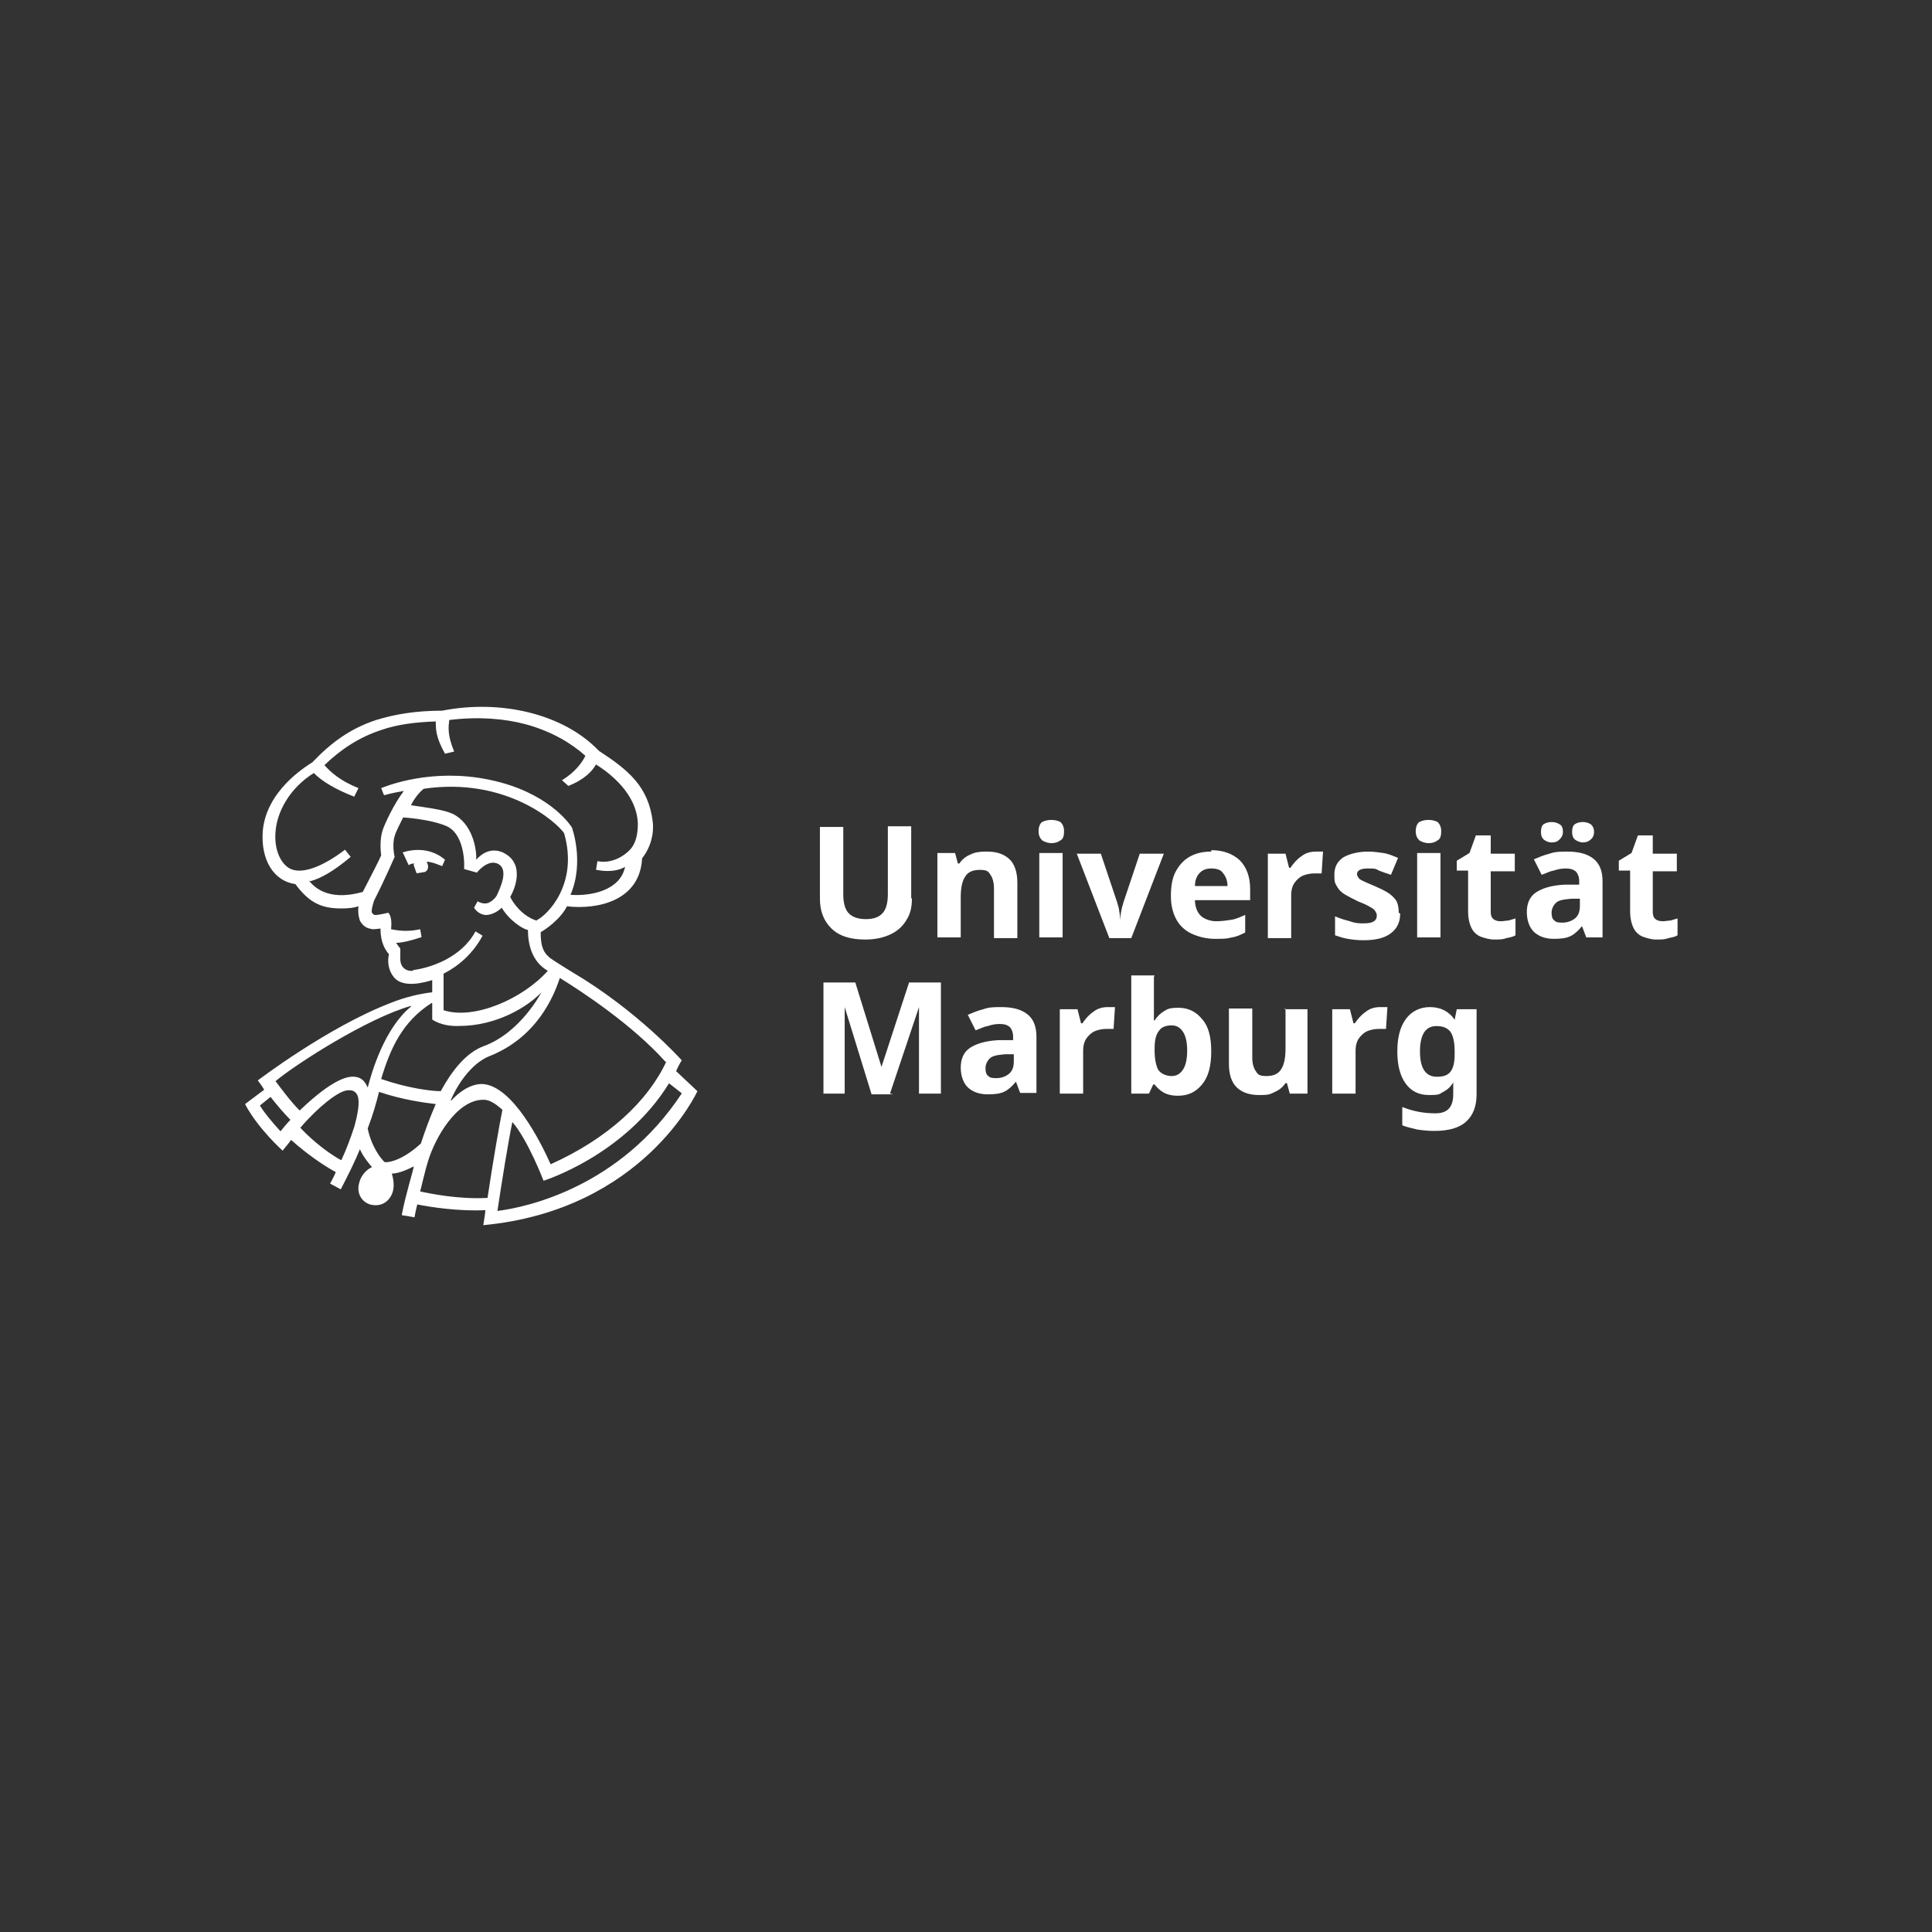 <?xml version="1.0" encoding="UTF-8"?> <svg xmlns="http://www.w3.org/2000/svg" xmlns:xlink="http://www.w3.org/1999/xlink" width="205px" height="205px" viewBox="0 0 205 205" version="1.1"><rect x="0" y="0" width="205" height="205" fill="#333333" stroke="none"/><title>ref-logo-engagement-global copy 10</title><g id="Page-1" stroke="none" stroke-width="1" fill="none" fill-rule="evenodd"><g id="Referenz-Thumbnail-–-Desktop" transform="translate(-949, -3459)"><g id="ref-logo-engagement-global-copy-10" transform="translate(949, 3459)"><rect id="Rectangle-Copy-4" x="0" y="0" width="205" height="205"></rect><g id="UniMarburg_Philipp_Sonder_blau_CMYK_DE" transform="translate(26, 75)" fill="#FFFFFF" fill-rule="nonzero"><path d="M70.761,20.362 C70.761,21.183 70.611,21.93 70.235,22.527 C69.86,23.199 69.334,23.722 68.583,24.095 C67.833,24.468 66.932,24.692 65.805,24.692 C64.229,24.692 63.027,24.319 62.201,23.498 C61.375,22.676 61,21.631 61,20.362 L61,12.747 L63.478,12.747 L63.478,19.914 C63.478,20.885 63.703,21.557 64.078,21.93 C64.454,22.303 65.054,22.527 65.88,22.527 C66.706,22.527 67.307,22.303 67.682,21.855 C68.058,21.407 68.208,20.735 68.208,19.839 L68.208,12.672 L70.686,12.672 L70.686,20.287 L70.761,20.362 Z M78.569,15.36 C77.969,15.36 77.443,15.434 76.993,15.658 C76.467,15.882 76.092,16.181 75.791,16.629 L75.641,16.629 L75.341,15.509 L73.464,15.509 L73.464,24.468 L75.941,24.468 L75.941,20.213 C75.941,19.242 76.092,18.495 76.392,18.048 C76.692,17.525 77.218,17.301 77.969,17.301 C78.719,17.301 78.87,17.45 79.095,17.824 C79.32,18.122 79.47,18.645 79.47,19.317 L79.47,24.543 L81.948,24.543 L81.948,18.645 C81.948,17.525 81.648,16.629 81.047,16.106 C80.446,15.584 79.696,15.36 78.719,15.36 M85.552,12 C85.177,12 84.876,12.075 84.576,12.224 C84.351,12.373 84.2,12.747 84.2,13.195 C84.2,13.643 84.351,13.941 84.576,14.165 C84.801,14.314 85.177,14.464 85.552,14.464 C85.927,14.464 86.228,14.389 86.528,14.165 C86.828,14.016 86.903,13.643 86.903,13.195 C86.903,12.747 86.753,12.448 86.528,12.224 C86.228,12.075 85.927,12 85.552,12 M86.753,15.509 L84.276,15.509 L84.276,24.468 L86.753,24.468 L86.753,15.509 Z M94.036,24.543 L97.49,15.584 L94.937,15.584 L93.21,20.735 C92.985,21.407 92.91,22.005 92.835,22.602 L92.835,22.602 C92.835,22.303 92.835,22.005 92.76,21.706 C92.76,21.407 92.61,21.034 92.535,20.735 L90.808,15.584 L88.255,15.584 L91.709,24.543 L94.262,24.543 L94.036,24.543 Z M102.521,15.36 C101.695,15.36 100.944,15.509 100.268,15.882 C99.592,16.256 99.142,16.778 98.767,17.45 C98.391,18.122 98.241,19.018 98.241,20.063 C98.241,21.109 98.466,21.93 98.842,22.602 C99.217,23.274 99.818,23.796 100.493,24.095 C101.169,24.394 101.995,24.618 102.896,24.618 C103.797,24.618 104.172,24.618 104.698,24.468 C105.224,24.394 105.674,24.17 106.125,23.946 L106.125,22.079 C105.599,22.303 105.149,22.527 104.623,22.602 C104.097,22.676 103.647,22.751 103.046,22.751 C102.446,22.751 101.77,22.527 101.394,22.154 C101.019,21.781 100.794,21.183 100.794,20.511 L106.65,20.511 L106.65,19.317 C106.65,18.048 106.275,17.002 105.524,16.256 C104.773,15.584 103.797,15.21 102.521,15.21 M102.521,17.152 C103.121,17.152 103.572,17.301 103.797,17.674 C104.097,18.048 104.248,18.495 104.248,19.018 L100.794,19.018 C100.794,18.346 101.019,17.898 101.319,17.6 C101.62,17.301 101.995,17.152 102.521,17.152 M113.633,15.36 C113.032,15.36 112.507,15.509 112.056,15.882 C111.606,16.181 111.23,16.629 110.93,17.077 L110.78,17.077 L110.404,15.584 L108.527,15.584 L108.527,24.543 L111.005,24.543 L111.005,19.989 C111.005,19.391 111.155,18.943 111.38,18.645 C111.606,18.346 111.906,18.048 112.281,17.898 C112.657,17.749 113.107,17.674 113.483,17.674 C113.858,17.674 113.708,17.674 113.858,17.674 C114.008,17.674 114.083,17.674 114.233,17.674 L114.384,15.36 C114.309,15.36 114.158,15.36 114.008,15.36 C113.858,15.36 113.708,15.36 113.558,15.36 M122.417,21.855 C122.417,21.333 122.342,20.885 122.117,20.511 C121.892,20.213 121.592,19.914 121.216,19.69 C120.841,19.466 120.39,19.242 119.865,19.018 C119.339,18.794 118.964,18.645 118.663,18.495 C118.363,18.346 118.213,18.271 118.138,18.122 C118.063,17.973 117.988,17.898 117.988,17.749 C117.988,17.376 118.363,17.152 119.114,17.152 C119.865,17.152 119.94,17.152 120.315,17.376 C120.691,17.525 121.141,17.674 121.592,17.824 L122.342,16.032 C121.817,15.808 121.291,15.584 120.766,15.509 C120.24,15.434 119.715,15.36 119.189,15.36 C118.138,15.36 117.237,15.584 116.561,15.957 C115.885,16.405 115.585,17.002 115.585,17.824 C115.585,18.645 115.66,18.719 115.885,19.093 C116.035,19.391 116.336,19.69 116.711,19.914 C117.087,20.138 117.537,20.362 118.138,20.661 C118.738,20.885 119.189,21.109 119.414,21.258 C119.715,21.407 119.865,21.557 119.94,21.706 C120.015,21.855 120.09,21.93 120.09,22.154 C120.09,22.378 120.015,22.602 119.79,22.751 C119.564,22.9 119.264,22.975 118.738,22.975 C118.213,22.975 117.837,22.975 117.237,22.751 C116.636,22.602 116.186,22.452 115.66,22.229 L115.66,24.244 C116.111,24.394 116.561,24.543 117.012,24.618 C117.462,24.692 117.988,24.767 118.663,24.767 C119.94,24.767 120.916,24.543 121.592,24.02 C122.267,23.498 122.568,22.826 122.568,21.93 M125.571,12 C125.196,12 124.895,12.075 124.595,12.224 C124.37,12.373 124.219,12.747 124.219,13.195 C124.219,13.643 124.37,13.941 124.595,14.165 C124.82,14.314 125.196,14.464 125.571,14.464 C125.946,14.464 126.247,14.389 126.547,14.165 C126.847,14.016 126.922,13.643 126.922,13.195 C126.922,12.747 126.772,12.448 126.547,12.224 C126.247,12.075 125.946,12 125.571,12 M126.847,15.509 L124.37,15.509 L124.37,24.468 L126.847,24.468 L126.847,15.509 Z M133.229,22.751 C132.929,22.751 132.629,22.676 132.479,22.527 C132.253,22.378 132.178,22.079 132.178,21.781 L132.178,17.45 L134.731,17.45 L134.731,15.584 L132.178,15.584 L132.178,13.643 L130.601,13.643 L129.926,15.509 L128.574,16.33 L128.574,17.376 L129.776,17.376 L129.776,21.706 C129.776,22.452 129.926,23.05 130.151,23.498 C130.376,23.946 130.752,24.244 131.127,24.394 C131.578,24.543 132.028,24.692 132.554,24.692 C133.079,24.692 133.455,24.692 133.83,24.543 C134.205,24.468 134.581,24.394 134.806,24.244 L134.806,22.452 C134.581,22.527 134.281,22.602 134.055,22.676 C133.83,22.676 133.53,22.751 133.229,22.751 M140.287,15.36 C139.611,15.36 139.011,15.36 138.41,15.584 C137.809,15.733 137.284,15.957 136.758,16.181 L137.584,17.824 C138.035,17.674 138.41,17.45 138.861,17.376 C139.311,17.226 139.686,17.152 140.137,17.152 C140.587,17.152 140.888,17.226 141.188,17.45 C141.413,17.674 141.564,18.048 141.564,18.495 L141.564,18.869 L139.987,18.869 C138.635,18.943 137.659,19.242 136.983,19.69 C136.308,20.138 136.007,20.885 136.007,21.781 C136.007,22.676 136.308,23.498 136.833,23.946 C137.359,24.394 138.035,24.618 138.861,24.618 C139.686,24.618 140.212,24.543 140.663,24.319 C141.113,24.095 141.488,23.722 141.864,23.274 L141.864,23.274 L142.314,24.468 L144.041,24.468 L144.041,18.495 C144.041,17.45 143.741,16.629 143.065,16.106 C142.389,15.584 141.488,15.36 140.287,15.36 M137.509,13.269 C137.509,13.643 137.584,13.867 137.809,14.09 C138.035,14.24 138.26,14.389 138.635,14.389 C139.011,14.389 139.236,14.314 139.461,14.09 C139.686,13.867 139.837,13.643 139.837,13.269 C139.837,12.896 139.762,12.597 139.461,12.448 C139.236,12.299 138.936,12.224 138.635,12.224 C138.335,12.224 138.035,12.299 137.809,12.448 C137.584,12.597 137.509,12.896 137.509,13.269 M141.639,20.362 L141.639,21.109 C141.639,21.706 141.488,22.154 141.113,22.452 C140.738,22.751 140.287,22.9 139.762,22.9 C139.236,22.9 139.086,22.826 138.936,22.676 C138.71,22.527 138.635,22.229 138.635,21.855 C138.635,21.482 138.785,21.109 139.086,20.81 C139.386,20.511 139.912,20.437 140.738,20.362 L141.714,20.362 L141.639,20.362 Z M140.813,13.269 C140.813,13.643 140.888,13.867 141.113,14.09 C141.338,14.24 141.639,14.389 141.939,14.389 C142.239,14.389 142.54,14.314 142.765,14.09 C142.99,13.941 143.14,13.643 143.14,13.269 C143.14,12.896 142.99,12.597 142.765,12.448 C142.54,12.299 142.239,12.224 141.939,12.224 C141.639,12.224 141.338,12.299 141.113,12.448 C140.888,12.597 140.813,12.896 140.813,13.269 M150.423,22.751 C150.123,22.751 149.823,22.676 149.672,22.527 C149.447,22.378 149.372,22.079 149.372,21.781 L149.372,17.45 L151.925,17.45 L151.925,15.584 L149.372,15.584 L149.372,13.643 L147.795,13.643 L147.12,15.509 L145.768,16.33 L145.768,17.376 L146.969,17.376 L146.969,21.706 C146.969,22.452 147.12,23.05 147.345,23.498 C147.57,23.946 147.946,24.244 148.321,24.394 C148.771,24.543 149.222,24.692 149.748,24.692 C150.273,24.692 150.649,24.692 151.024,24.543 C151.399,24.468 151.775,24.394 152,24.244 L152,22.452 C151.775,22.527 151.474,22.602 151.249,22.676 C151.024,22.676 150.724,22.751 150.423,22.751 M68.433,41.043 L71.512,31.86 L71.512,31.86 C71.512,32.084 71.512,32.382 71.512,32.83 C71.512,33.278 71.512,33.726 71.512,34.174 C71.512,34.622 71.512,35.07 71.512,35.443 L71.512,41.043 L73.839,41.043 L73.839,29.247 L70.46,29.247 L67.532,38.206 L67.532,38.206 L64.754,29.247 L61.375,29.247 L61.375,41.043 L63.628,41.043 L63.628,35.593 C63.628,35.219 63.628,34.697 63.628,34.249 C63.628,33.726 63.628,33.278 63.628,32.83 C63.628,32.382 63.628,32.084 63.628,31.86 L63.628,31.86 L66.481,41.118 L68.809,41.118 L68.433,41.043 Z M80.221,31.86 C79.545,31.86 78.945,31.86 78.344,32.084 C77.743,32.233 77.218,32.457 76.692,32.681 L77.518,34.324 C77.969,34.174 78.344,33.95 78.795,33.876 C79.245,33.726 79.62,33.652 80.071,33.652 C80.521,33.652 80.822,33.726 81.122,33.95 C81.347,34.174 81.498,34.548 81.498,34.995 L81.498,35.369 L79.921,35.369 C78.569,35.443 77.593,35.742 76.917,36.19 C76.242,36.638 75.941,37.385 75.941,38.281 C75.941,39.176 76.242,39.998 76.767,40.446 C77.293,40.894 77.969,41.118 78.795,41.118 C79.62,41.118 80.146,41.043 80.597,40.819 C81.047,40.595 81.422,40.222 81.798,39.774 L81.798,39.774 L82.248,40.968 L83.975,40.968 L83.975,34.995 C83.975,33.95 83.675,33.129 82.999,32.606 C82.323,32.084 81.422,31.86 80.221,31.86 M81.573,36.862 L81.573,37.609 C81.573,38.206 81.422,38.654 81.047,38.952 C80.672,39.251 80.221,39.4 79.696,39.4 C79.17,39.4 79.02,39.326 78.87,39.176 C78.644,39.027 78.569,38.729 78.569,38.355 C78.569,37.982 78.719,37.609 79.02,37.31 C79.32,37.011 79.846,36.937 80.672,36.862 L81.648,36.862 L81.573,36.862 Z M91.559,31.86 C90.958,31.86 90.432,32.009 89.982,32.382 C89.531,32.681 89.156,33.129 88.856,33.577 L88.705,33.577 L88.33,32.084 L86.453,32.084 L86.453,41.043 L88.931,41.043 L88.931,36.489 C88.931,35.891 89.081,35.443 89.306,35.145 C89.531,34.846 89.832,34.548 90.207,34.398 C90.583,34.249 91.033,34.174 91.408,34.174 C91.784,34.174 91.634,34.174 91.784,34.174 C91.934,34.174 92.009,34.174 92.159,34.174 L92.309,31.86 C92.234,31.86 92.084,31.86 91.934,31.86 C91.784,31.86 91.634,31.86 91.483,31.86 M96.514,28.5 L94.036,28.5 L94.036,41.043 L95.913,41.043 L96.364,40.072 L96.514,40.072 C96.739,40.371 97.04,40.67 97.415,40.894 C97.79,41.118 98.316,41.267 98.992,41.267 C100.043,41.267 100.869,40.894 101.545,40.072 C102.22,39.251 102.521,38.131 102.521,36.563 C102.521,34.995 102.22,33.876 101.545,33.129 C100.944,32.382 100.118,31.934 99.067,31.934 C98.016,31.934 97.866,32.084 97.49,32.308 C97.115,32.532 96.739,32.905 96.514,33.278 L96.439,33.278 C96.439,33.129 96.439,32.83 96.439,32.532 C96.439,32.233 96.439,31.86 96.439,31.561 L96.439,28.649 L96.514,28.5 Z M98.316,33.801 C98.842,33.801 99.217,34.025 99.517,34.473 C99.818,34.921 99.968,35.593 99.968,36.489 C99.968,37.385 99.818,38.057 99.517,38.505 C99.217,38.952 98.842,39.176 98.316,39.176 C97.79,39.176 97.19,38.952 96.889,38.505 C96.664,38.057 96.514,37.385 96.514,36.489 L96.514,36.19 C96.514,35.369 96.664,34.771 96.965,34.398 C97.19,34.025 97.64,33.801 98.316,33.801 M110.404,32.009 L110.404,36.265 C110.404,37.235 110.254,37.982 109.954,38.43 C109.653,38.952 109.128,39.176 108.377,39.176 C107.626,39.176 107.476,39.027 107.251,38.654 C107.026,38.355 106.875,37.833 106.875,37.235 L106.875,32.009 L104.398,32.009 L104.398,37.907 C104.398,39.027 104.698,39.923 105.299,40.446 C105.899,40.968 106.65,41.192 107.626,41.192 C108.602,41.192 108.752,41.118 109.203,40.894 C109.729,40.67 110.104,40.371 110.404,39.923 L110.554,39.923 L110.855,41.043 L112.732,41.043 L112.732,32.084 L110.254,32.084 L110.404,32.009 Z M120.465,31.86 C119.865,31.86 119.339,32.009 118.889,32.382 C118.438,32.681 118.063,33.129 117.762,33.577 L117.612,33.577 L117.237,32.084 L115.36,32.084 L115.36,41.043 L117.837,41.043 L117.837,36.489 C117.837,35.891 117.988,35.443 118.213,35.145 C118.438,34.846 118.738,34.548 119.114,34.398 C119.489,34.249 119.94,34.174 120.315,34.174 C120.691,34.174 120.54,34.174 120.691,34.174 C120.841,34.174 120.916,34.174 121.066,34.174 L121.216,31.86 C121.141,31.86 120.991,31.86 120.841,31.86 C120.691,31.86 120.54,31.86 120.39,31.86 M125.721,31.86 C124.67,31.86 123.769,32.308 123.168,33.129 C122.568,33.95 122.267,35.07 122.267,36.563 C122.267,38.057 122.568,39.176 123.168,39.998 C123.769,40.819 124.595,41.192 125.646,41.192 C126.697,41.192 126.697,41.118 127.073,40.894 C127.523,40.67 127.899,40.371 128.199,39.848 L128.199,39.848 C128.199,39.998 128.199,40.147 128.199,40.371 C128.199,40.595 128.199,40.744 128.199,40.968 L128.199,41.118 C128.199,42.462 127.598,43.133 126.322,43.133 C125.045,43.133 123.919,42.91 122.793,42.462 L122.793,44.403 C123.318,44.627 123.844,44.701 124.37,44.851 C124.895,44.925 125.496,45 126.172,45 C127.673,45 128.8,44.701 129.55,44.029 C130.301,43.357 130.677,42.387 130.677,41.118 L130.677,32.084 L128.574,32.084 L128.349,33.204 L128.349,33.204 C127.748,32.308 126.847,31.86 125.721,31.86 M126.472,33.876 C127.148,33.876 127.598,34.1 127.899,34.473 C128.199,34.921 128.349,35.593 128.349,36.563 L128.349,36.862 C128.349,37.758 128.199,38.355 127.899,38.729 C127.598,39.102 127.148,39.251 126.472,39.251 C125.271,39.251 124.67,38.355 124.67,36.563 C124.67,34.771 125.271,33.876 126.397,33.876" id="Schrift_Sonder"></path><path d="M45.743,38.653 L45.743,38.653 C45.969,38.121 46.27,37.589 46.345,37.513 C46.345,37.513 41.605,32.19 34.608,28.085 C34.608,28.085 32.878,27.02 32.351,26.64 C31.524,25.956 31.373,25.195 31.373,23.903 C31.824,23.675 33.48,22.534 34.157,21.166 C37.467,21.546 41.906,20.557 42.132,16.072 C43.034,14.931 43.411,13.486 43.26,12.194 C42.809,8.468 40.702,6.72 37.542,4.667 C33.781,0.713 27.085,-0.808 20.915,0.409 C18.132,0.409 15.875,0.789 13.918,1.397 C11.135,2.31 9.103,3.83 7.147,5.883 C6.32,6.415 2.257,8.925 1.881,13.182 C1.655,16.3 3.085,18.505 5.342,18.809 C6.846,20.862 8.201,21.394 10.232,21.394 C10.984,21.394 11.586,21.318 12.038,21.166 C11.962,21.774 12.038,22.23 12.188,22.686 C12.639,23.523 13.241,23.523 13.542,23.599 C13.843,23.599 14.37,23.523 14.37,23.523 C14.37,25.043 14.897,25.804 15.273,26.26 C15.122,26.868 15.122,27.857 15.799,28.693 C16.777,29.909 19.11,29.225 19.862,28.997 L19.862,28.997 C19.862,28.997 19.862,30.29 19.862,30.29 C18.508,30.442 16.928,30.822 15.423,31.43 C8.727,34.015 1.354,39.642 1.354,39.642 C1.354,39.642 1.881,40.326 2.031,40.63 L-1.13686838e-13,42.151 C1.354,44.736 3.987,47.093 3.987,47.093 C3.987,47.093 4.74,46.18 4.89,45.952 C5.718,46.712 7.674,48.309 9.63,49.374 C9.48,49.754 9.103,50.438 9.028,50.59 L10.157,51.198 C11.06,49.45 11.661,48.233 12.188,46.941 C12.564,47.777 13.091,48.385 13.467,48.841 C12.79,49.146 12.263,49.83 12.113,50.514 C11.812,51.579 12.339,52.491 13.241,52.795 C13.994,53.023 15.047,52.871 15.574,51.731 C15.875,51.046 15.799,50.286 15.574,49.526 C16.176,49.526 17.003,49.222 17.906,48.765 L17.906,48.765 C17.906,48.993 17.003,51.883 16.627,53.936 L17.981,54.164 C18.056,53.783 18.132,53.327 18.282,52.795 C19.636,53.099 22.947,53.555 25.505,53.403 C25.505,53.631 25.279,55 25.279,55 C42.282,53.403 48,40.782 48,40.782 L45.818,38.729 L45.743,38.653 Z M44.69,37.665 C42.734,41.846 38.52,45.8 32.426,48.537 C31.448,46.332 28.364,40.098 25.129,40.022 C23.85,40.022 22.646,40.934 21.893,41.77 L21.818,41.77 C22.796,39.489 24.376,37.665 25.956,37.056 C30.922,35.08 32.727,30.822 33.404,28.769 C35.737,30.214 41.078,33.711 44.614,37.665 M25.655,52.111 C22.571,52.263 19.712,51.655 18.583,51.426 C18.734,50.818 19.185,48.917 19.411,48.233 C20.163,45.724 22.495,41.618 25.354,41.694 C25.956,41.694 26.633,42.151 27.31,42.759 L27.31,42.759 C27.009,44.203 26.257,48.537 25.73,52.111 M30.922,22.686 C29.342,22.154 28.439,20.786 28.138,20.177 C28.815,18.961 28.966,17.82 28.74,16.984 C28.514,16.3 28.138,15.843 27.386,15.463 C26.182,14.931 25.204,15.463 24.527,16.224 L24.527,16.224 C24.602,15.007 24.075,12.346 22.044,11.358 C21.066,10.901 19.185,10.673 17.605,10.445 C18.056,9.533 18.658,8.925 18.959,8.696 C27.687,7.404 33.103,12.27 33.856,13.41 C35.436,18.885 31.975,22.154 30.997,22.61 M6.922,18.505 C8.05,18.2 9.404,17.44 11.21,15.919 L10.608,15.159 C8.426,16.832 5.944,17.972 4.589,17.06 C3.687,16.452 3.085,15.007 3.235,13.258 C3.386,11.129 4.74,8.62 7.298,7.024 C8.201,7.936 9.63,8.772 11.586,9.533 L12.038,8.62 C10.082,7.86 9.028,6.872 8.426,6.187 C10.157,4.515 12.113,3.222 14.445,2.462 C16.176,1.854 18.132,1.625 20.238,1.549 C20.238,2.386 20.238,3.222 21.216,4.971 L22.194,4.743 C21.442,2.994 21.592,2.082 21.668,1.397 C24.752,1.017 27.536,1.245 29.793,1.854 C32.577,2.614 34.683,3.906 36.113,5.199 C35.812,5.807 35.135,6.872 33.63,7.784 L34.307,8.392 C36.038,7.708 36.865,6.796 37.241,6.111 C38.671,7.024 41.53,9.153 41.68,12.346 C41.68,13.41 41.53,14.475 40.777,15.235 C40.176,15.843 38.897,16.68 37.392,16.376 L37.241,17.288 C37.618,17.364 39.122,17.668 40.326,16.984 L40.326,16.984 C40.326,16.984 40.326,16.984 40.326,16.984 L40.326,16.984 C39.799,19.493 36.715,20.101 34.533,19.949 C36.038,16.452 34.683,12.802 34.683,12.802 C34.683,12.802 32.727,9.533 27.085,8.012 C20.84,6.339 15.799,8.088 14.445,8.62 L14.746,9.381 C15.498,9.153 16.853,8.925 16.853,8.925 L16.853,8.925 C15.799,10.293 14.821,12.422 14.596,13.106 C14.295,14.019 14.37,15.235 14.445,15.767 C14.144,16.452 13.392,17.896 12.489,19.645 C11.586,19.873 8.577,20.709 6.771,18.429 M17.831,28.009 C17.154,28.085 16.401,27.704 16.476,26.564 C16.476,26.336 16.476,25.652 16.476,25.652 C16.476,25.652 16.176,25.271 16.025,25.043 C16.627,25.043 17.605,24.815 18.734,24.435 L18.583,23.599 C17.53,23.827 16.627,23.827 15.498,23.599 C15.649,22.154 15.197,21.85 15.197,21.85 C15.197,21.85 13.918,22.154 13.768,22.078 C13.618,22.078 13.542,21.926 13.467,21.85 C13.392,21.698 13.467,21.242 13.693,20.557 C14.821,18.352 15.875,15.919 15.875,15.919 C15.875,15.919 15.574,14.703 15.875,13.715 C16.025,13.182 16.476,12.346 16.777,11.738 C16.777,11.738 19.561,11.89 21.367,12.65 C22.947,13.334 23.323,15.691 23.248,17.212 L24.602,17.592 C24.602,17.592 25.655,16.224 26.708,16.604 C28.138,17.136 27.009,19.341 26.708,20.025 C26.483,20.405 25.956,20.862 25.505,20.862 C25.354,20.862 25.053,20.862 24.677,20.633 L24.301,21.318 C24.602,21.774 24.978,22.002 25.429,22.078 C26.182,22.154 26.934,21.622 27.235,21.318 C28.063,22.686 29.492,23.599 30.019,23.675 C30.019,25.119 30.395,27.02 32.125,28.009 C29.492,30.974 24.301,33.255 21.066,32.19 L21.066,28.313 C22.571,27.552 24.15,26.26 25.204,24.283 L24.451,23.827 C22.947,26.64 19.636,27.704 17.831,27.933 M19.862,31.43 L19.862,33.179 C19.862,33.179 20.84,33.939 22.721,33.863 C26.708,33.863 30.019,31.81 31.448,30.29 L31.448,30.29 C31.448,30.29 29.266,34.547 25.354,35.992 C23.473,36.676 21.969,38.577 20.765,40.782 L20.765,40.782 C19.787,40.782 17.304,40.478 14.445,39.489 C15.423,36.22 16.702,33.407 19.787,31.43 M17.605,31.81 L17.605,31.81 C14.821,34.091 13.467,38.653 13.016,40.402 L13.016,40.402 C12.79,39.87 12.489,39.489 12.038,39.337 C11.511,39.185 10.082,38.729 5.793,42.835 C4.74,41.77 3.762,40.402 3.235,39.718 C5.417,37.893 13.016,33.027 17.605,31.734 M3.762,45.04 C2.859,44.051 2.031,43.063 1.58,42.303 L2.708,41.39 C3.235,42.075 4.063,43.063 4.815,43.823 C4.514,44.127 4.063,44.66 3.762,45.04 M10.157,48.081 C8.351,47.093 6.545,45.42 5.868,44.66 C7.9,42.303 9.856,40.858 10.759,40.706 C11.285,40.63 11.737,40.706 11.962,41.314 C12.188,41.998 11.962,43.215 11.586,44.584 L11.586,44.584 C11.586,44.584 11.586,44.584 11.586,44.584 C11.21,45.724 10.759,46.941 10.232,48.081 M14.219,40.858 C16.702,41.694 18.959,41.998 20.238,42.151 L20.238,42.151 C19.636,43.519 19.11,44.964 18.658,46.332 C16.853,48.005 15.348,48.385 14.821,48.309 C14.445,48.005 13.392,46.636 13.016,44.736 C13.542,43.367 13.918,42.075 14.219,40.858 M26.784,53.479 C27.235,50.438 27.912,46.256 28.364,44.051 C30.019,45.952 31.674,50.286 31.674,50.286 C31.674,50.286 40.251,47.625 44.991,39.946 L44.991,39.946 C44.991,39.946 46.345,41.01 46.345,41.01 C39.799,50.97 29.868,53.099 26.859,53.479 M16.702,15.463 C16.702,15.463 19.185,14.475 21.216,16.224 L20.915,16.908 C20.915,16.908 19.712,16.376 19.26,16.452 L19.26,16.452 C19.561,16.908 19.411,17.364 19.11,17.516 L18.207,17.668 L17.906,16.832 L17.906,16.604 C17.53,16.68 17.379,16.756 17.379,16.832 L16.777,15.539" id="Philipp"></path></g></g></g></g></svg> 